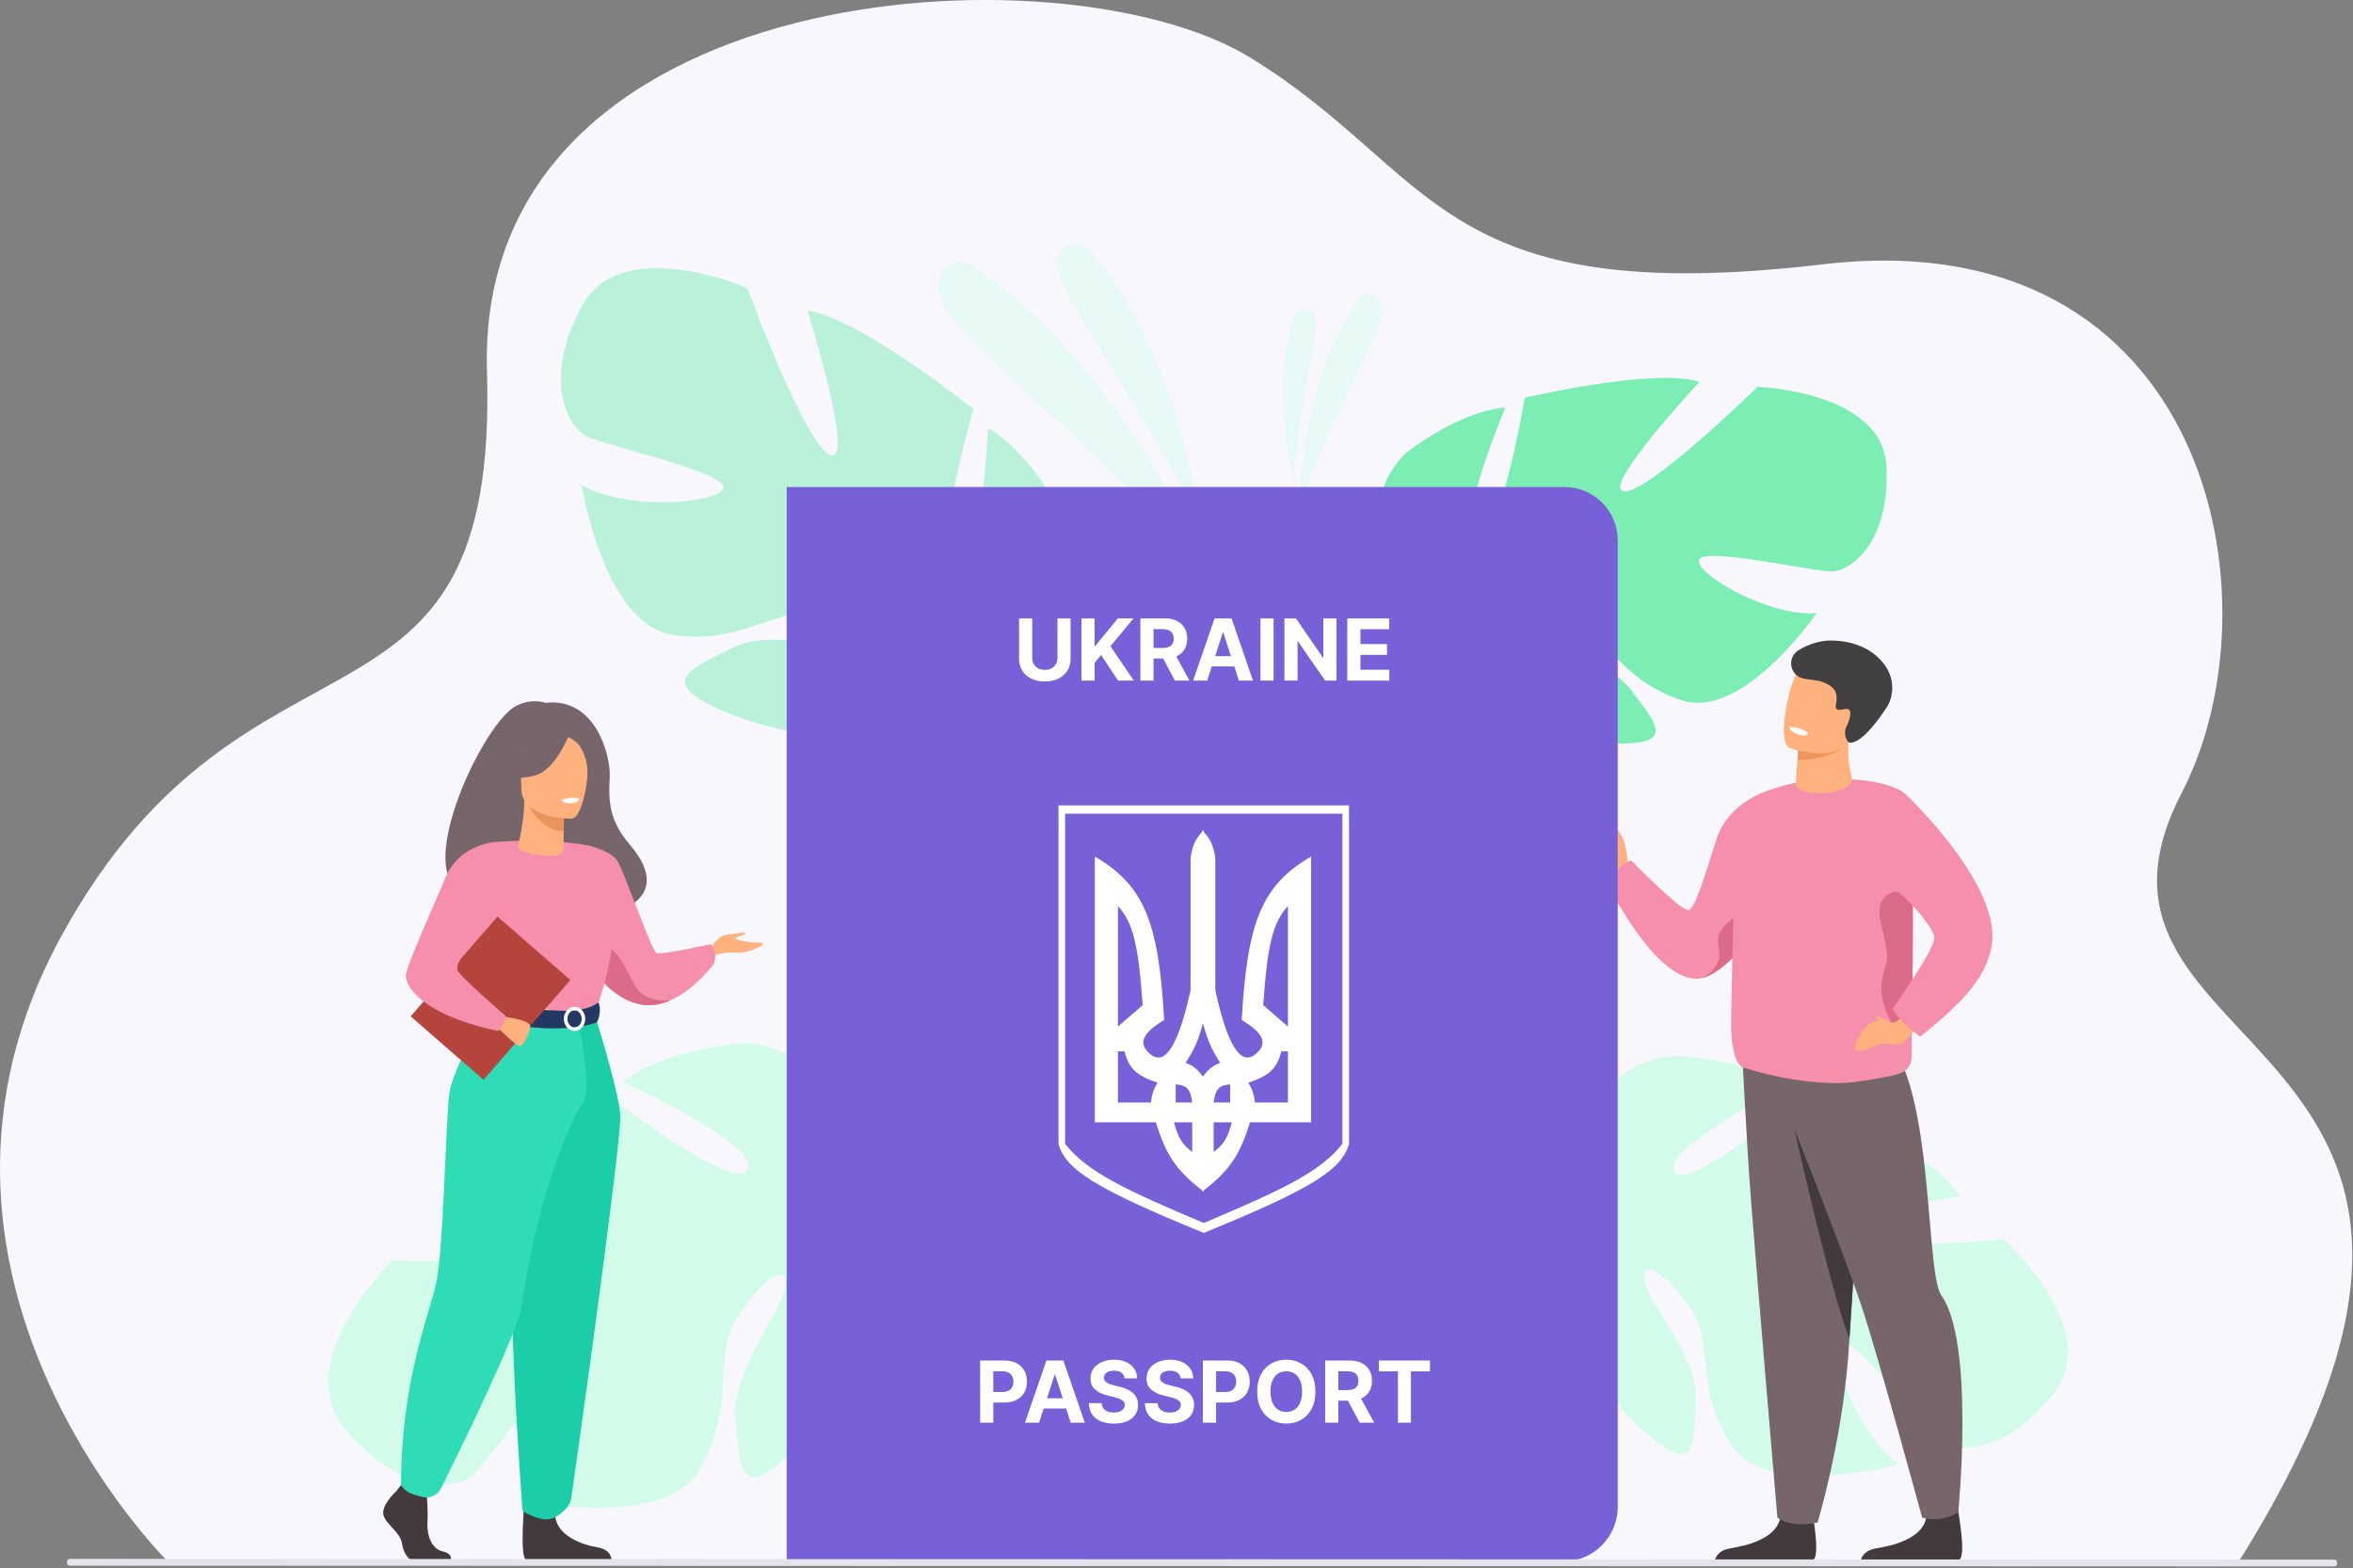 <?xml version="1.0" encoding="UTF-8"?> <svg xmlns="http://www.w3.org/2000/svg" width="1376" height="917" viewBox="0 0 1376 917" fill="none"><rect x="0" y="0" width="1376" height="917" fill="#808080" stroke="none"/> <g clip-path="url(#clip0_4344_7247)"> <path d="M98.527 913.592C98.527 913.592 -72.738 744.939 36.334 546.585C145.406 348.286 291.805 448.04 284.779 217.185C277.752 -13.669 621.601 -33.378 731.003 33.6C840.404 100.578 839.746 181.226 1065.63 154.599C1291.51 127.973 1334.66 350.373 1275.81 463.686C1192.38 624.433 1507.19 598.026 1308.7 913.976L98.527 913.592Z" fill="#F8F7FE"></path> <g opacity="0.5"> <path opacity="0.5" d="M702.733 310.131C702.733 310.131 690.547 207.907 638.124 146.858C631.153 138.733 617.814 143.894 618.088 154.599C618.088 154.764 618.088 154.983 618.088 155.148C618.747 173.375 677.427 250.29 702.733 310.131Z" fill="#AFFFD6"></path> <path opacity="0.5" d="M709.101 339.393C709.101 339.393 656.897 211.585 567.751 155.093C562.317 151.635 554.961 152.897 551.284 158.223C548.923 161.681 547.825 167.061 550.515 175.516C557.596 197.97 657.062 273.622 709.101 339.393Z" fill="#AFFFD6"></path> </g> <g opacity="0.5"> <path opacity="0.5" d="M756.693 282.351C756.693 282.351 742.146 227.012 756.748 184.739C758.669 179.139 766.628 179.085 768.714 184.629C768.769 184.739 768.769 184.794 768.824 184.904C772.172 194.511 757.571 246.282 756.693 282.351Z" fill="#AFFFD6"></path> <path opacity="0.5" d="M759.382 298.767C759.382 298.767 760.316 222.016 794.843 174.638C796.929 171.728 800.991 170.904 803.955 172.881C805.877 174.198 807.523 176.779 807.908 181.665C808.841 194.731 772.831 254.133 759.382 298.767Z" fill="#AFFFD6"></path> </g> <path opacity="0.5" d="M577.742 250.345C577.742 250.345 574.174 334.891 558.474 333.244C542.775 331.597 569.233 239.31 569.233 239.31C569.233 239.31 502.374 185.618 472.128 181.61C472.128 181.61 500.453 271.536 485.632 266.101C470.811 260.666 436.997 168.434 436.997 168.434C436.997 168.434 363.221 136.208 340.22 179.085C317.22 221.961 331.932 249.466 342.691 255.011C353.45 260.556 427.061 276.642 422.944 285.7C418.827 294.814 365.746 298.547 340.111 283.559C340.111 283.559 353.12 365.909 394.015 371.399C434.911 376.889 453.08 354.984 478.276 358.827C503.472 362.67 520.049 373.54 506.107 377.328C492.164 381.117 451.269 366.897 427.335 379.25C403.402 391.602 384.739 398.355 420.144 414.606C455.55 430.856 523.343 441.616 543.324 416.088C544.202 414.99 545.026 413.892 545.849 412.904C544.477 415.1 543.324 416.088 543.324 416.088C549.252 421.688 555.126 443.154 558.859 459.459C559.298 462.204 560.121 465.992 561.384 471.262C561.878 473.623 562.207 475.49 562.482 476.862C567.971 512.712 547.88 567.667 547.88 567.667L555.346 571.62C586.195 518.641 566.214 464.619 566.214 464.619C554.852 422.786 563.305 390.614 563.305 390.614C563.305 390.614 644.052 367.172 623.358 305.135C623.303 305.08 604.365 265.552 577.742 250.345Z" fill="#7CEEB4"></path> <path d="M1103.16 272.875C1101.07 228.68 1027.84 226.21 1027.84 226.21C1027.84 226.21 964.003 288.686 949.731 287.314C935.459 285.996 993.865 223.3 993.865 223.3C967.516 214.791 891.655 232.633 891.655 232.633C891.655 232.633 877.273 318.716 863.714 313.885C850.21 309.109 880.347 238.343 880.347 238.343C852.571 240.429 821.556 265.463 821.556 265.463C780.277 308.285 837.365 359.123 837.365 359.123C837.365 359.123 831.712 388.824 806.022 418.689C806.022 418.689 800.532 424.015 794 433.732L801.081 435.324C802.069 433.567 803.112 431.865 804.21 430.218C804.21 430.218 804.21 430.218 804.21 430.163L804.265 430.108C804.979 429.12 806.022 427.693 807.339 425.991C810.468 422.203 812.609 419.403 814.036 417.317C823.478 405.403 836.652 390.086 843.733 387.835C843.733 387.835 843.184 386.573 842.91 384.267C843.184 385.42 843.459 386.628 843.733 387.835C850.156 416.548 909.989 434.281 945.395 434.83C980.801 435.324 968.12 422.532 953.299 402.988C938.478 383.443 899.34 379.161 889.404 370.542C879.468 361.923 897.308 359.507 919.485 366.26C941.662 372.958 947.975 398.047 983.71 409.576C1019.44 421.105 1062.32 358.574 1062.32 358.574C1035.42 360.825 993.316 336.998 993.481 327.94C993.645 318.881 1060.34 334.473 1071.32 334.143C1082.46 333.869 1105.3 317.069 1103.16 272.875Z" fill="#7CEEB4"></path> <path opacity="0.5" d="M1201.54 813.893C1229.7 776.561 1171.85 725.01 1171.85 725.01C1171.85 725.01 1077.71 732.586 1067 721.881C1056.3 711.12 1146.21 699.701 1146.21 699.701C1130.57 674.941 1056.74 638.158 1056.74 638.158C1056.74 638.158 986.803 698.439 979.064 685.372C971.324 672.306 1043.73 635.194 1043.73 635.194C1019.74 618.065 977.582 617.461 977.582 617.461C915.059 624.324 927.08 704.313 927.08 704.313C927.08 704.313 902.378 724.681 861.318 731.543C861.318 731.543 853.249 732.202 841.337 735.661L846.058 741.755C848.089 740.986 850.065 740.327 852.042 739.723C852.042 739.723 852.042 739.723 852.096 739.723C852.151 739.723 852.151 739.723 852.206 739.723C853.469 739.394 855.28 738.955 857.476 738.461C862.526 737.472 866.204 736.649 868.784 735.935C884.538 732.641 905.617 729.128 912.863 732.037C912.863 732.037 913.302 730.61 914.619 728.579C914.07 729.677 913.467 730.83 912.863 732.037C898.646 759.762 935.314 814.662 963.748 839.037C992.183 863.413 990.536 844.418 991.689 818.505C992.842 792.592 963.968 762.617 961.663 748.892C959.357 735.167 975.55 745.268 989.054 765.746C1002.56 786.224 990.756 810.874 1012 844.418C1033.24 877.962 1110.42 856.166 1110.42 856.166C1086.98 839.806 1068.92 791.933 1075.18 784.686C1081.44 777.44 1125.13 835.249 1134.3 842.441C1143.41 849.468 1173.38 851.225 1201.54 813.893Z" fill="#AFFFD6"></path> <path opacity="0.5" d="M201.561 835.359C169.01 796.161 229.337 737.088 229.337 737.088C229.337 737.088 332.206 740.547 343.295 728.304C354.383 716.061 255.96 708.211 255.96 708.211C271.714 680.431 350.156 636.621 350.156 636.621C350.156 636.621 429.366 698.603 437.106 684C444.846 669.396 364.154 632.668 364.154 632.668C389.405 612.849 435.24 609.995 435.24 609.995C503.637 614.277 494.634 701.952 494.634 701.952C494.634 701.952 522.52 722.869 567.642 728.249C567.642 728.249 576.479 728.524 589.599 731.708L584.768 738.57C582.518 737.857 580.322 737.198 578.126 736.704C578.126 736.704 578.126 736.704 578.071 736.704C578.016 736.704 578.016 736.704 577.961 736.704C576.589 736.429 574.613 736.045 572.143 735.606C566.544 734.837 562.537 734.124 559.737 733.465C542.446 730.665 519.336 727.92 511.541 731.488C511.541 731.488 510.992 729.951 509.455 727.81C510.114 728.963 510.828 730.226 511.541 731.488C528.448 760.915 491.341 822.567 461.643 850.512C431.946 878.511 432.715 857.758 430.135 829.595C427.555 801.431 457.472 767.338 459.228 752.295C461.04 737.253 443.968 749.056 430.3 772.059C416.631 795.063 430.794 821.25 409.331 858.856C387.922 896.408 302.838 876.644 302.838 876.644C327.485 857.649 344.722 804.615 337.531 797.039C330.34 789.463 285.767 854.629 276.161 862.919C266.554 871.209 234.168 874.558 201.561 835.359Z" fill="#AFFFD6"></path> <path d="M285.218 520.837C283.352 517.269 325.784 504.312 326.442 539.723C326.442 539.723 405.927 537.746 367.941 493.497C354.822 478.18 356.139 465.498 356.579 453.694C356.963 441.891 348.4 407.578 318.977 411.037C318.977 411.037 311.292 407.908 301.686 412.904C279.838 424.213 230.874 533.903 285.218 520.837Z" fill="#76666B"></path> <path d="M415.149 554.71C415.149 554.71 420.309 546.86 424.481 546.695C428.653 546.53 436.393 544.389 435.734 545.926C435.075 547.464 430.354 547.628 429.86 548.562C429.421 549.495 436.942 550.867 439.137 551.032C441.333 551.197 446.383 551.032 446.219 552.13C446.054 553.228 437.051 557.675 430.684 557.071C424.316 556.467 416.467 558.938 416.467 558.938L415.149 554.71Z" fill="#FFB27D"></path> <path d="M340.33 557.291C340.33 557.291 343.13 562.836 348.235 569.259C354.383 576.945 363.879 585.839 375.736 587.595C381.445 588.419 386.989 587.211 392.094 584.96C406.531 578.537 417.4 563.769 417.4 563.769C419.925 556.797 415.753 552.13 415.753 552.13C415.753 552.13 386.55 558.718 383.805 557.291C381.006 555.918 364.813 509.198 360.97 503.324C357.128 497.45 343.953 494.43 343.953 494.43L340.33 557.291Z" fill="#F58FAC"></path> <path d="M348.235 569.259C354.383 576.945 363.879 585.839 375.736 587.595C381.445 588.419 386.989 587.211 392.094 584.96C391.545 585.015 377.108 586.827 371.345 576.506C365.471 566.02 359.104 549.33 350.43 554.875C346.698 557.291 346.862 563.275 348.235 569.259Z" fill="#DC6B88"></path> <path d="M231.478 872.307C231.478 872.307 222.585 880.432 224.287 886.197C226.043 891.961 234.058 895.804 235.156 902.886C236.253 909.968 240.59 913.811 244.487 913.811C248.385 913.811 263.151 913.811 263.151 913.811C263.151 913.811 266.005 908.87 259.089 907.333C252.117 905.851 249.537 897.561 249.977 889.82C250.416 882.134 249.318 871.868 249.318 871.868L234.552 868.464L231.478 872.307Z" fill="#423A3C"></path> <path d="M306.846 875.766C306.846 875.766 303.662 910.188 307.559 912.109L357.567 912C357.567 912 357.567 906.235 349.552 904.917C341.538 903.655 327.376 898.933 325.015 888.447C322.6 878.016 306.846 875.766 306.846 875.766Z" fill="#423A3C"></path> <path d="M268.366 534.068C268.366 534.068 267.597 544.554 268.366 557.181C268.86 565.526 277.313 576.725 278.521 579.525C281.54 586.498 284.943 587.595 284.943 587.595L311.237 594.019L320.459 596.27L349.607 587.595C349.607 587.595 362.891 550.538 357.567 529.731C352.242 508.869 344.118 494.43 344.118 494.43C344.118 494.43 321.776 489.764 289.39 492.454L268.366 534.068Z" fill="#F58FAC"></path> <path d="M276.051 560.585C276.545 568.929 277.313 576.725 278.521 579.525C281.54 586.497 284.943 587.595 284.943 587.595L311.237 594.019L322.655 590.67C322.655 590.67 284.559 584.905 288.786 552.13L276.051 560.585Z" fill="#F2CCAA"></path> <path d="M347.333 592C347.333 592 361.77 636.908 362.703 652.17C363.636 667.433 335.147 869.355 333.994 876.382C332.896 883.025 324.662 887.252 324.662 887.252C324.662 887.252 320.875 889.503 315.44 887.966C307.92 885.825 305.56 883.299 305.56 883.299C305.56 883.299 294.307 739.297 301.278 687.91C308.25 636.469 308.304 592 308.304 592H347.333Z" fill="#1CCEA7"></path> <path d="M286.59 591.878C286.59 591.878 264.578 621.414 262.547 641.343C260.516 661.326 259.308 731.379 254.972 750.868C250.58 770.303 234.552 807.744 234.552 868.464C234.552 868.464 236.199 871.923 241.358 873.789C243.005 874.393 245.201 874.942 247.342 875.436C251.569 876.424 255.96 874.338 257.881 870.44C268.75 848.59 303.333 778.098 305.089 763.44C306.352 753.064 317.275 684.549 341.099 644.307C346.808 634.645 337.586 596.27 337.586 596.27L286.59 591.878Z" fill="#30DCB6"></path> <path d="M349.991 586.278C349.991 586.278 344.228 590.835 332.7 591.109C318.977 591.384 284.888 587.595 284.888 587.595C284.888 587.595 283.351 591.823 283.461 596.27C283.461 596.27 325.015 606.756 349.113 597.807C349.113 597.807 352.242 591.987 349.991 586.278Z" fill="#233862"></path> <path d="M329.736 595.83C329.736 591.933 332.535 588.748 335.994 588.748C339.452 588.748 342.251 591.933 342.251 595.83C342.251 599.728 339.452 602.913 335.994 602.913C332.535 602.913 329.736 599.728 329.736 595.83ZM331.822 595.83C331.822 598.575 333.688 600.826 335.994 600.826C338.299 600.826 340.165 598.575 340.165 595.83C340.165 593.085 338.299 590.835 335.994 590.835C333.688 590.835 331.822 593.085 331.822 595.83Z" fill="white"></path> <path d="M240.152 594.359L282.753 631.457L333.544 573.117L290.944 536.018L240.152 594.359Z" fill="#B5453C"></path> <path d="M294.495 594.568C294.495 594.568 310.084 596.379 310.029 600.113C309.975 603.846 306.132 611.422 304.211 611.751C302.29 612.081 291.531 601.43 291.531 601.43L294.495 594.568Z" fill="#FFB27D"></path> <path d="M289.28 492.399C289.28 492.399 268.421 493.881 260.461 513.261C252.447 532.695 237.296 565.306 237.296 570.796C237.296 576.286 245.75 593.195 291.256 602.913C291.256 602.913 295.977 597.972 295.647 594.074C295.647 594.074 267.268 569.698 267.323 566.843C267.487 561.463 271.989 554.326 296.91 529.401C303.717 522.649 289.28 492.399 289.28 492.399Z" fill="#F58FAC"></path> <path d="M302.674 494.705C304.43 489.819 306.626 476.972 306.626 467.859L307.943 468.133L330.12 472.525C330.12 472.525 329.626 479.497 329.626 486.085C329.626 486.14 329.626 486.195 329.626 486.25C329.626 491.96 329.626 496.571 329.077 498.108C326.881 503.544 301.192 498.767 302.674 494.705Z" fill="#FFB27D"></path> <path d="M330.065 472.525C330.065 472.525 329.571 479.497 329.571 486.085C317.165 485.756 310.578 474.392 307.943 468.133L330.065 472.525Z" fill="#E8945B"></path> <path d="M334.237 478.729C334.237 478.729 304.869 479.223 304.869 460.941C304.869 442.659 301.027 430.417 319.8 429.319C338.519 428.221 342.196 435.193 343.679 441.287C345.161 447.381 341.867 478.125 334.237 478.729Z" fill="#FFB27D"></path> <path d="M333.139 428.88C333.139 428.88 325.125 450.345 312.774 453.53C300.423 456.714 295.098 453.42 295.098 453.42C295.098 453.42 304.54 445.899 306.516 432.777C306.516 432.723 327.101 418.668 333.139 428.88Z" fill="#76666B"></path> <path d="M331.163 430.581C331.163 430.581 337.146 432.832 339.562 437.169C341.977 441.397 344.008 447.051 343.514 453.969C343.514 453.969 349.552 439.365 342.745 431.13C335.555 422.401 331.163 430.581 331.163 430.581Z" fill="#76666B"></path> <path d="M328.473 467.859C328.473 467.859 328.967 470 334.347 469.67C334.347 469.67 338.848 469.396 338.683 467.035C338.738 467.035 334.347 465.388 328.473 467.859Z" fill="white"></path> <path d="M952.056 507.002C951.837 502.665 951.123 494.375 948.598 489.324C945.085 482.297 935.149 474.556 930.977 477.137C926.806 479.717 937.071 491.575 935.479 496.077C933.887 500.579 939.98 508.21 944.92 513.7L952.111 509.857C952.111 509.857 952.111 508.759 952.056 507.002Z" fill="#FFB27D"></path> <path d="M1044.94 516.555C1038.46 528.578 1030.39 540.711 1022.1 550.593C1013.43 560.914 1004.59 568.82 997.069 571.455H997.014C996.629 571.565 996.245 571.729 995.861 571.839H995.806C994.269 572.278 992.842 572.443 991.469 572.388C966.932 571.29 941.023 518.586 941.023 518.586C941.023 518.586 941.682 512.328 946.457 507.936C950.629 504.093 953.813 503.104 953.813 503.104C953.813 503.104 980.271 530.28 986.749 532.201C990.811 533.409 996.135 514.469 1003.82 490.642C1011.51 466.815 1038.4 460.941 1038.4 460.941C1038.4 460.941 1065.63 478.235 1044.94 516.555Z" fill="#F58FAC"></path> <path d="M1022.1 550.593C1013.43 560.969 1004.59 568.82 997.068 571.455H997.014L995.861 571.839H995.806C996.08 571.674 1004.09 567.502 1005.36 559.816C1006.62 551.91 998.331 545.487 1019.25 533.299C1031.49 526.217 1022.1 550.593 1022.1 550.593Z" fill="#DC6B88"></path> <path d="M1002.94 912H1060.52C1064.64 909.2 1059.43 881.859 1059.43 881.859C1059.43 881.859 1043.73 875.875 1040.98 888.008C1038.24 900.141 1020.95 903.984 1011.83 905.466C1005.58 906.455 1003.6 909.913 1002.94 912Z" fill="#423A3C"></path> <path d="M1090.72 628.496C1090.72 628.496 1088.9 662.095 1086.65 701.019C1085.01 728.908 1083.14 759.542 1081.55 782.545C1081.33 785.565 1081.11 788.529 1080.94 791.274C1080.89 792.153 1080.83 792.976 1080.78 793.8C1076.66 845.241 1062.89 890.369 1062.89 890.369C1046.69 893.773 1039.39 887.514 1039.39 887.514C1039.39 887.514 1028.25 756.797 1024.13 704.093C1021.11 665.279 1018.48 608.787 1018.48 608.787L1090.72 628.496Z" fill="#76666B"></path> <path d="M1086.65 701.019C1085.01 728.908 1083.14 759.542 1081.55 782.545C1070.95 757.566 1049.33 660.283 1049.33 660.283L1086.65 701.019Z" fill="#423A3C"></path> <path d="M1088.3 912H1145.88C1150 909.2 1144.79 881.859 1144.79 881.859C1144.79 881.859 1129.09 875.875 1126.34 888.008C1123.6 900.141 1106.31 903.984 1097.19 905.466C1090.94 906.455 1088.96 909.913 1088.3 912Z" fill="#423A3C"></path> <path d="M1034.07 621.853C1034.07 621.853 1075.18 724.187 1088.3 762.946C1097.69 790.561 1124.04 887.514 1124.04 887.514C1124.04 887.514 1135.51 891.028 1145.17 884.275C1145.17 884.275 1155 785.236 1135.18 757.346C1124.64 742.523 1132.54 603.352 1089.89 602.144C1047.24 600.936 1034.07 621.853 1034.07 621.853Z" fill="#76666B"></path> <path d="M1118.22 588.913C1118.05 603.462 1117.89 614.167 1117.94 616.857C1118.05 625.641 1112.45 627.672 1106.63 628.99C1106.63 628.99 1101.26 630.143 1094.5 631.296C1087.86 632.394 1079.9 633.492 1074.25 633.437C1045.37 633.217 1021.22 624.708 1021.22 624.708C1015.79 624.708 1013.32 616.308 1012.44 604.56C1011.83 596.599 1014.3 517.433 1014.58 497.669C1014.8 483.505 1022.59 470.384 1024.73 468.462C1044.88 450.62 1104.38 452.871 1115.03 465.168C1117.67 468.188 1118.44 497.505 1118.55 529.621C1118.66 550.373 1118.44 572.223 1118.22 588.913Z" fill="#F58FAC"></path> <path d="M1082.54 458.196C1074.96 466.431 1049.44 465.223 1050.2 458.031C1050.31 457.153 1050.48 451.883 1050.53 451.059C1050.59 450.4 1050.64 449.742 1050.7 449.138C1050.86 447.381 1051.03 445.789 1051.14 444.471C1051.47 440.518 1051.58 438.377 1051.58 438.377C1052.29 438.158 1068.7 433.491 1076.88 431.57C1079.63 430.911 1081.44 430.581 1081.38 430.801C1078.91 449.193 1085.01 455.506 1082.54 458.196Z" fill="#FFB27D"></path> <path d="M1077.76 437.005C1077.76 437.005 1070.9 443.977 1051.14 444.471C1051.47 440.518 1051.58 438.377 1051.58 438.377C1052.29 438.158 1068.7 433.491 1076.88 431.57C1078.36 432.174 1076.44 436.017 1077.76 437.005Z" fill="#ED975D"></path> <path d="M1046.58 437.444C1046.58 437.444 1051.58 439.256 1057.94 440.079C1067.28 441.342 1079.57 440.573 1083.41 429.319C1089.89 410.323 1098.18 398.904 1079.08 391.163C1068.87 386.991 1062.28 386.771 1057.83 388.363C1053.99 389.736 1051.69 392.481 1049.99 395.171C1046.31 400.99 1038.84 434.095 1046.58 437.444Z" fill="#FFB27D"></path> <path d="M1051.47 380.458C1044.66 384.96 1046.86 395.445 1054.93 396.873C1059.76 397.696 1063.82 397.916 1066.12 398.904C1070.9 400.99 1074.96 403.241 1073.86 410.653C1073.48 413.178 1072.27 416.198 1078.69 414.715C1079.74 414.441 1080.51 414.551 1081.05 414.88C1083.74 416.472 1080.29 424.158 1079.3 425.86C1079.3 425.86 1077.82 431.35 1081.11 434.04C1081.49 434.37 1087.97 437.169 1103.56 413.288C1106.03 409.555 1108.34 401.1 1104.55 392.975C1100.76 384.85 1090.22 374.583 1070.35 374.583C1065.19 374.474 1057.4 376.56 1051.47 380.458Z" fill="#434041"></path> <path d="M1046.47 425.146C1046.47 425.146 1046.09 427.617 1051.8 429.593C1051.8 429.593 1056.63 431.24 1057.45 428.715C1057.45 428.715 1053.61 425.092 1046.47 425.146Z" fill="white"></path> <path d="M1118.22 588.913C1115.31 602.418 1110.59 607.085 1107.95 602.034C1098.68 584.411 1098.78 577 1102.79 564.483C1106.8 551.965 1092.69 532.421 1102.79 524.076C1112.67 515.951 1118.33 529.072 1118.6 529.676C1118.66 550.373 1118.44 572.223 1118.22 588.913Z" fill="#DC6B88"></path> <path d="M1117.78 587.211C1117.78 587.211 1110.92 598.411 1106.47 598.026C1101.97 597.642 1095.93 595.94 1092.42 599.289C1088.9 602.638 1083.31 611.203 1084.84 613.508C1086.43 615.814 1092.75 613.783 1097.3 611.257C1101.86 608.732 1109 612.52 1112.84 609.665C1116.68 606.811 1125.79 595.501 1125.79 595.501L1117.78 587.211Z" fill="#FFB27D"></path> <path d="M1115.09 465.223C1115.09 465.223 1171.85 518.641 1164.49 554.216C1161.14 570.412 1150.71 584.082 1122.94 606.207C1122.94 606.207 1109.82 597.148 1106.91 589.737C1106.91 589.737 1132.1 554.216 1131.17 548.177C1129.96 540.766 1112.78 522.21 1106.58 519.3C1100.38 516.445 1100.93 471.427 1115.09 465.223Z" fill="#F58FAC"></path> <path d="M1106.47 597.972C1106.47 597.972 1100.49 595.336 1098.57 594.238C1096.64 593.14 1097.08 594.952 1097.63 595.83C1098.24 596.764 1099.83 598.795 1102.19 598.96C1104.55 599.125 1106.47 597.972 1106.47 597.972Z" fill="#FFB27D"></path> <path d="M914.071 913.152H460.052V284.822H914.894C932.075 284.822 946.018 298.767 946.018 315.95V881.201C946.018 898.824 931.691 913.152 914.071 913.152Z" fill="#7860D8"></path> <path fill-rule="evenodd" clip-rule="evenodd" d="M619 668.876V471H703.942H788.884V668.876C784.883 684.012 766.845 695.317 703.942 721C641.039 695.317 623.002 684.012 619 668.876ZM622.861 475.826H703.942H785.023V668.876C772.044 685.576 748.951 696.117 703.942 715.208C658.933 696.117 635.84 685.576 622.861 668.876V475.826ZM640.236 500.923V656.328H675.95C681.883 675.631 687.948 684.489 702.977 696.127V696.869C703.084 696.787 703.19 696.706 703.296 696.625C703.351 696.583 703.405 696.541 703.46 696.499C703.591 696.6 703.722 696.701 703.855 696.802L703.942 696.869V696.127C718.971 684.489 725.036 675.631 730.969 656.328H766.684V500.923C738.03 517.647 729.319 538.836 726.143 596.483C737.775 603.526 742.552 609.996 733.865 616.753C725.178 623.51 717.498 610.076 710.699 579.108V501.888C709.592 494.497 708.026 490.925 703.942 486.495V485.479C703.778 485.647 703.617 485.814 703.46 485.98C703.302 485.814 703.142 485.647 702.977 485.479V486.495C698.893 490.925 697.327 494.497 696.22 501.888V579.108C689.421 610.076 681.741 623.51 673.054 616.753C664.367 609.996 669.144 603.526 680.776 596.483C677.6 538.836 668.889 517.647 640.236 500.923ZM713.595 621.579C709.012 623.276 706.729 625.169 703.46 629.604C700.19 625.169 697.907 623.276 693.324 621.579C698.527 613.465 700.89 608.164 703.46 598.364C706.03 608.164 708.392 613.465 713.595 621.579ZM686.568 656.328H697.185V673.703C691.671 669.437 689.124 666.041 686.568 656.328ZM653.749 529.88V600.344L668.228 587.795C665.697 552.554 662.632 539.507 653.749 529.88ZM653.749 644.745V614.822H657.61C660.221 625.025 664.57 628.966 676.915 633.162C674.503 637.182 673.629 639.702 673.054 644.745H653.749ZM687.533 644.745V634.127C694.467 634.66 696.235 637.375 697.185 644.745H687.533ZM709.734 673.703V656.328H720.352C717.795 666.041 715.248 669.437 709.734 673.703ZM753.17 529.88V600.344L738.691 587.795C741.222 552.554 744.287 539.507 753.17 529.88ZM753.17 644.745V614.822H749.309C746.698 625.025 742.349 628.966 730.004 633.162C732.416 637.182 733.29 639.702 733.865 644.745H753.17ZM719.386 644.745V634.127C712.453 634.66 710.684 637.375 709.734 644.745H719.386Z" fill="white"></path> <path d="M618.395 361.636H626.083V385.251C626.083 387.903 625.45 390.223 624.184 392.212C622.929 394.2 621.171 395.751 618.91 396.864C616.649 397.964 614.016 398.515 611.009 398.515C607.99 398.515 605.351 397.964 603.09 396.864C600.829 395.751 599.071 394.2 597.816 392.212C596.562 390.223 595.934 387.903 595.934 385.251V361.636H603.623V384.594C603.623 385.979 603.924 387.21 604.528 388.288C605.144 389.365 606.008 390.211 607.12 390.827C608.233 391.442 609.529 391.75 611.009 391.75C612.5 391.75 613.797 391.442 614.897 390.827C616.01 390.211 616.868 389.365 617.472 388.288C618.087 387.21 618.395 385.979 618.395 384.594V361.636ZM632.409 398V361.636H640.097V377.67H640.577L653.662 361.636H662.878L649.383 377.918L663.037 398H653.84L643.879 383.05L640.097 387.666V398H632.409ZM666.882 398V361.636H681.228C683.974 361.636 686.318 362.128 688.259 363.11C690.213 364.081 691.698 365.46 692.716 367.247C693.746 369.023 694.261 371.112 694.261 373.515C694.261 375.93 693.74 378.007 692.698 379.747C691.657 381.475 690.147 382.801 688.171 383.724C686.206 384.648 683.826 385.109 681.033 385.109H671.427V378.93H679.79C681.258 378.93 682.477 378.729 683.448 378.327C684.418 377.924 685.14 377.321 685.614 376.516C686.099 375.711 686.342 374.71 686.342 373.515C686.342 372.308 686.099 371.29 685.614 370.461C685.14 369.632 684.412 369.005 683.43 368.579C682.459 368.141 681.234 367.922 679.754 367.922H674.57V398H666.882ZM686.519 381.452L695.557 398H687.07L678.227 381.452H686.519ZM705.962 398H697.723L710.276 361.636H720.184L732.72 398H724.481L715.372 369.946H715.088L705.962 398ZM705.447 383.707H724.907V389.708H705.447V383.707ZM744.785 361.636V398H737.096V361.636H744.785ZM781.526 361.636V398H774.885L759.065 375.113H758.798V398H751.11V361.636H757.857L773.553 384.506H773.873V361.636H781.526ZM787.878 398V361.636H812.381V367.975H795.566V376.64H811.12V382.979H795.566V391.661H812.452V398H787.878Z" fill="white"></path> <path d="M573.176 832V795.636H587.523C590.281 795.636 592.63 796.163 594.572 797.217C596.513 798.258 597.993 799.708 599.011 801.567C600.04 803.413 600.555 805.544 600.555 807.959C600.555 810.374 600.035 812.504 598.993 814.351C597.951 816.197 596.442 817.636 594.465 818.665C592.5 819.695 590.121 820.21 587.327 820.21H578.183V814.049H586.085C587.564 814.049 588.783 813.795 589.742 813.286C590.713 812.765 591.435 812.049 591.908 811.137C592.394 810.214 592.636 809.154 592.636 807.959C592.636 806.751 592.394 805.698 591.908 804.798C591.435 803.887 590.713 803.183 589.742 802.685C588.772 802.176 587.54 801.922 586.049 801.922H580.864V832H573.176ZM607.618 832H599.379L611.932 795.636H621.84L634.376 832H626.137L617.028 803.946H616.744L607.618 832ZM607.103 817.707H626.563V823.708H607.103V817.707ZM657.649 806.094C657.507 804.662 656.897 803.549 655.82 802.756C654.743 801.963 653.281 801.567 651.434 801.567C650.18 801.567 649.12 801.744 648.256 802.099C647.392 802.443 646.729 802.922 646.267 803.538C645.818 804.153 645.593 804.852 645.593 805.633C645.569 806.284 645.705 806.852 646.001 807.337C646.309 807.823 646.729 808.243 647.262 808.598C647.794 808.941 648.41 809.243 649.108 809.504C649.807 809.752 650.552 809.965 651.346 810.143L654.613 810.924C656.199 811.279 657.655 811.753 658.98 812.344C660.306 812.936 661.454 813.664 662.425 814.528C663.396 815.393 664.147 816.411 664.68 817.582C665.225 818.754 665.503 820.098 665.515 821.613C665.503 823.838 664.935 825.768 663.81 827.401C662.697 829.023 661.087 830.284 658.98 831.183C656.885 832.071 654.358 832.515 651.399 832.515C648.463 832.515 645.906 832.065 643.728 831.165C641.562 830.266 639.869 828.934 638.65 827.17C637.443 825.395 636.81 823.199 636.75 820.583H644.19C644.273 821.802 644.622 822.82 645.238 823.637C645.865 824.442 646.699 825.052 647.741 825.466C648.795 825.868 649.984 826.07 651.31 826.07C652.612 826.07 653.743 825.88 654.701 825.501C655.672 825.123 656.424 824.596 656.956 823.921C657.489 823.246 657.755 822.471 657.755 821.595C657.755 820.778 657.513 820.092 657.027 819.536C656.554 818.979 655.855 818.506 654.932 818.115C654.021 817.724 652.902 817.369 651.576 817.05L647.617 816.055C644.551 815.31 642.13 814.144 640.355 812.558C638.579 810.971 637.697 808.835 637.709 806.148C637.697 803.946 638.283 802.022 639.467 800.377C640.663 798.732 642.302 797.447 644.385 796.524C646.469 795.601 648.836 795.139 651.488 795.139C654.186 795.139 656.542 795.601 658.554 796.524C660.578 797.447 662.153 798.732 663.277 800.377C664.402 802.022 664.982 803.928 665.017 806.094H657.649ZM690.412 806.094C690.27 804.662 689.661 803.549 688.584 802.756C687.506 801.963 686.045 801.567 684.198 801.567C682.943 801.567 681.884 801.744 681.02 802.099C680.156 802.443 679.493 802.922 679.031 803.538C678.581 804.153 678.356 804.852 678.356 805.633C678.333 806.284 678.469 806.852 678.765 807.337C679.073 807.823 679.493 808.243 680.025 808.598C680.558 808.941 681.174 809.243 681.872 809.504C682.57 809.752 683.316 809.965 684.109 810.143L687.376 810.924C688.962 811.279 690.418 811.753 691.744 812.344C693.07 812.936 694.218 813.664 695.189 814.528C696.159 815.393 696.911 816.411 697.444 817.582C697.988 818.754 698.266 820.098 698.278 821.613C698.266 823.838 697.698 825.768 696.574 827.401C695.461 829.023 693.851 830.284 691.744 831.183C689.649 832.071 687.122 832.515 684.162 832.515C681.227 832.515 678.67 832.065 676.492 831.165C674.326 830.266 672.633 828.934 671.414 827.17C670.206 825.395 669.573 823.199 669.514 820.583H676.954C677.037 821.802 677.386 822.82 678.001 823.637C678.629 824.442 679.463 825.052 680.505 825.466C681.558 825.868 682.748 826.07 684.074 826.07C685.376 826.07 686.506 825.88 687.465 825.501C688.436 825.123 689.187 824.596 689.72 823.921C690.253 823.246 690.519 822.471 690.519 821.595C690.519 820.778 690.276 820.092 689.791 819.536C689.318 818.979 688.619 818.506 687.696 818.115C686.784 817.724 685.666 817.369 684.34 817.05L680.381 816.055C677.315 815.31 674.894 814.144 673.118 812.558C671.343 810.971 670.461 808.835 670.473 806.148C670.461 803.946 671.047 802.022 672.231 800.377C673.426 798.732 675.066 797.447 677.149 796.524C679.232 795.601 681.6 795.139 684.251 795.139C686.95 795.139 689.306 795.601 691.318 796.524C693.342 797.447 694.916 798.732 696.041 800.377C697.166 802.022 697.746 803.928 697.781 806.094H690.412ZM703.45 832V795.636H717.796C720.554 795.636 722.904 796.163 724.845 797.217C726.786 798.258 728.266 799.708 729.284 801.567C730.314 803.413 730.829 805.544 730.829 807.959C730.829 810.374 730.308 812.504 729.266 814.351C728.225 816.197 726.715 817.636 724.739 818.665C722.774 819.695 720.394 820.21 717.601 820.21H708.457V814.049H716.358C717.838 814.049 719.057 813.795 720.016 813.286C720.986 812.765 721.708 812.049 722.182 811.137C722.667 810.214 722.91 809.154 722.91 807.959C722.91 806.751 722.667 805.698 722.182 804.798C721.708 803.887 720.986 803.183 720.016 802.685C719.045 802.176 717.814 801.922 716.322 801.922H711.138V832H703.45ZM769.239 813.818C769.239 817.784 768.487 821.157 766.984 823.939C765.492 826.721 763.456 828.845 760.876 830.313C758.307 831.769 755.419 832.497 752.211 832.497C748.98 832.497 746.079 831.763 743.511 830.295C740.942 828.828 738.912 826.703 737.421 823.921C735.929 821.139 735.183 817.772 735.183 813.818C735.183 809.853 735.929 806.479 737.421 803.697C738.912 800.916 740.942 798.797 743.511 797.341C746.079 795.873 748.98 795.139 752.211 795.139C755.419 795.139 758.307 795.873 760.876 797.341C763.456 798.797 765.492 800.916 766.984 803.697C768.487 806.479 769.239 809.853 769.239 813.818ZM761.444 813.818C761.444 811.25 761.059 809.083 760.29 807.32C759.532 805.556 758.461 804.218 757.076 803.307C755.691 802.395 754.07 801.94 752.211 801.94C750.353 801.94 748.731 802.395 747.346 803.307C745.961 804.218 744.884 805.556 744.115 807.32C743.357 809.083 742.978 811.25 742.978 813.818C742.978 816.387 743.357 818.553 744.115 820.317C744.884 822.08 745.961 823.418 747.346 824.33C748.731 825.241 750.353 825.697 752.211 825.697C754.07 825.697 755.691 825.241 757.076 824.33C758.461 823.418 759.532 822.08 760.29 820.317C761.059 818.553 761.444 816.387 761.444 813.818ZM774.934 832V795.636H789.281C792.027 795.636 794.371 796.128 796.312 797.11C798.265 798.081 799.75 799.46 800.768 801.247C801.798 803.023 802.313 805.112 802.313 807.515C802.313 809.93 801.792 812.007 800.751 813.747C799.709 815.475 798.2 816.801 796.223 817.724C794.258 818.648 791.879 819.109 789.085 819.109H779.479V812.93H787.842C789.31 812.93 790.529 812.729 791.5 812.327C792.471 811.924 793.193 811.321 793.666 810.516C794.152 809.711 794.394 808.71 794.394 807.515C794.394 806.308 794.152 805.29 793.666 804.461C793.193 803.632 792.465 803.005 791.482 802.579C790.512 802.141 789.286 801.922 787.807 801.922H782.622V832H774.934ZM794.572 815.452L803.609 832H795.122L786.28 815.452H794.572ZM806.362 801.975V795.636H836.227V801.975H825.094V832H817.494V801.975H806.362Z" fill="white"></path> <path d="M1365.13 916.062L40.78 915.623C39.902 915.623 39.188 914.909 39.188 914.031V913.207C39.188 912.329 39.902 911.615 40.78 911.615L1365.13 912.054C1366 912.054 1366.72 912.768 1366.72 913.647V914.47C1366.72 915.348 1366 916.062 1365.13 916.062Z" fill="#E5E3EC"></path> </g> <defs> <clipPath id="clip0_4344_7247"> <rect width="1376" height="917" fill="white"></rect> </clipPath> </defs> </svg> 